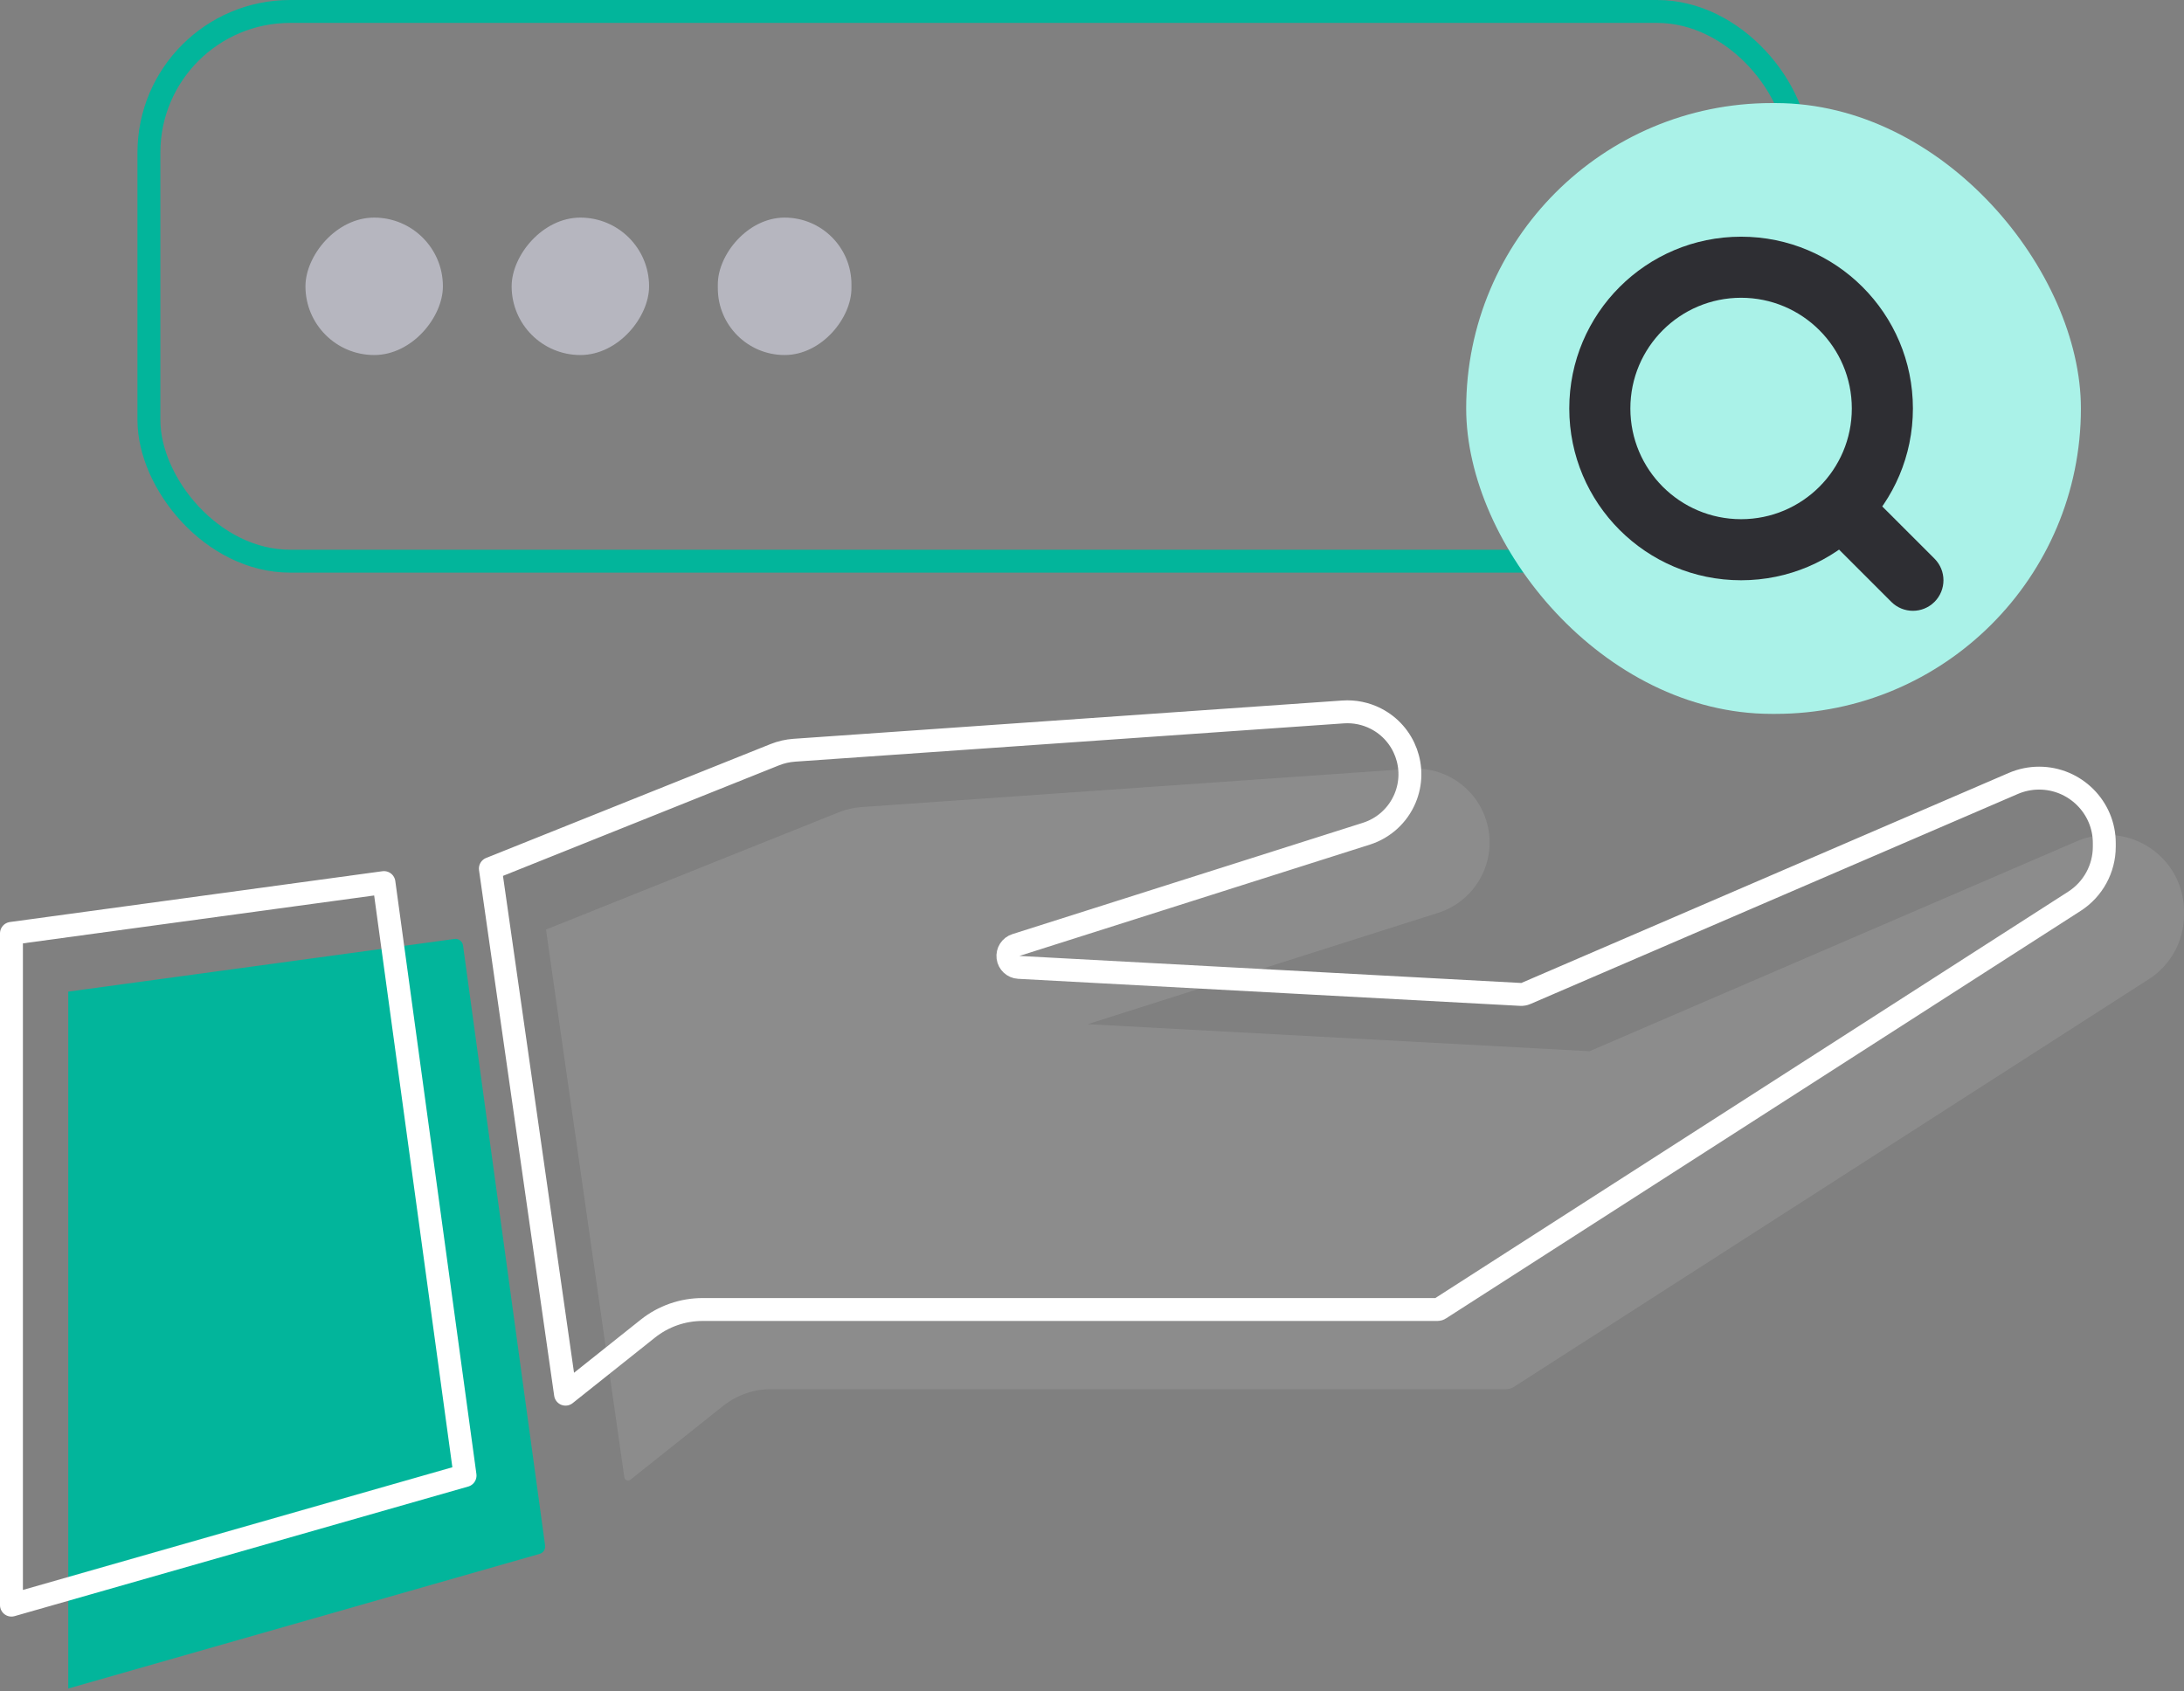 <?xml version="1.0" encoding="UTF-8"?> <svg xmlns="http://www.w3.org/2000/svg" width="572" height="443" viewBox="0 0 572 443" fill="none"><rect x="0" y="0" width="572" height="443" fill="#808080" stroke="none"/><path opacity="0.1" d="M163.511 386.959L143 243.495L219.659 212.791C221.59 212.018 223.629 211.55 225.703 211.405L369.425 201.375C372.941 201.13 376.458 201.85 379.595 203.455C388.597 208.062 392.54 218.828 388.635 228.155C386.442 233.393 382.058 237.404 376.645 239.123L284.847 268.284L416.315 275.367L543.993 220.34C546.493 219.262 549.202 218.706 551.924 218.706C562.97 218.706 572 227.661 572 238.706V239.653C572 246.462 568.537 252.802 562.808 256.481L396.544 363.264C395.899 363.678 395.149 363.899 394.383 363.899H201.884C197.359 363.899 192.968 365.433 189.427 368.252L165.124 387.6C164.519 388.082 163.62 387.724 163.511 386.959Z" fill="white"></path><path d="M142.765 404.845L121.271 247.668C121.121 246.574 120.113 245.808 119.019 245.958L17.875 259.753V442.312L141.333 407.039C142.29 406.765 142.9 405.831 142.765 404.845Z" fill="#02B59B"></path><path d="M169.684 348.03L148.112 365.204L128.428 227.529L202.9 197.701C204.541 197.043 206.274 196.646 208.037 196.523L351.759 186.493C354.729 186.285 357.702 186.894 360.354 188.251C367.961 192.144 371.292 201.242 367.993 209.122C366.139 213.548 362.435 216.936 357.862 218.389L266.064 247.55C264.683 247.989 263.813 249.352 263.996 250.789C264.179 252.226 265.364 253.327 266.81 253.405L398.278 260.487C398.74 260.512 399.202 260.43 399.627 260.247L527.305 205.22C529.428 204.305 531.733 203.831 534.049 203.831C543.453 203.831 551.125 211.457 551.125 220.831V221.778C551.125 227.565 548.181 232.955 543.312 236.082L377.048 342.865C376.887 342.969 376.699 343.024 376.508 343.024H184.009C178.805 343.024 173.755 344.788 169.684 348.03Z" stroke="white" stroke-width="6" stroke-linecap="round" stroke-linejoin="round"></path><path d="M3 244.497L100.559 231.19L121.8 386.517L3 420.46V244.497Z" stroke="white" stroke-width="6" stroke-linejoin="round"></path><rect x="39" y="3" width="432" height="144" rx="37" stroke="#02B59B" stroke-width="6"></rect><rect width="36" height="36" rx="18" transform="matrix(1 0 0 -1 80 93)" fill="#B6B6BF"></rect><rect width="36" height="36" rx="18" transform="matrix(1 0 0 -1 134 93)" fill="#B6B6BF"></rect><rect width="35" height="36" rx="17.5" transform="matrix(1 0 0 -1 188 93)" fill="#B6B6BF"></rect><rect x="384" y="27" width="161" height="160" rx="80" fill="#AAF2E8"></rect><path fill-rule="evenodd" clip-rule="evenodd" d="M456 136C472.016 136 485 123.016 485 107C485 90.984 472.016 78 456 78C439.984 78 427 90.984 427 107C427 123.016 439.984 136 456 136ZM456 152C480.853 152 501 131.853 501 107C501 82.147 480.853 62 456 62C431.147 62 411 82.147 411 107C411 131.853 431.147 152 456 152Z" fill="#2E2E33"></path><path fill-rule="evenodd" clip-rule="evenodd" d="M477.343 128.343C480.467 125.219 485.533 125.219 488.657 128.343L506.657 146.343C509.781 149.467 509.781 154.533 506.657 157.657C503.533 160.781 498.467 160.781 495.343 157.657L477.343 139.657C474.219 136.533 474.219 131.467 477.343 128.343Z" fill="#2E2E33"></path></svg> 